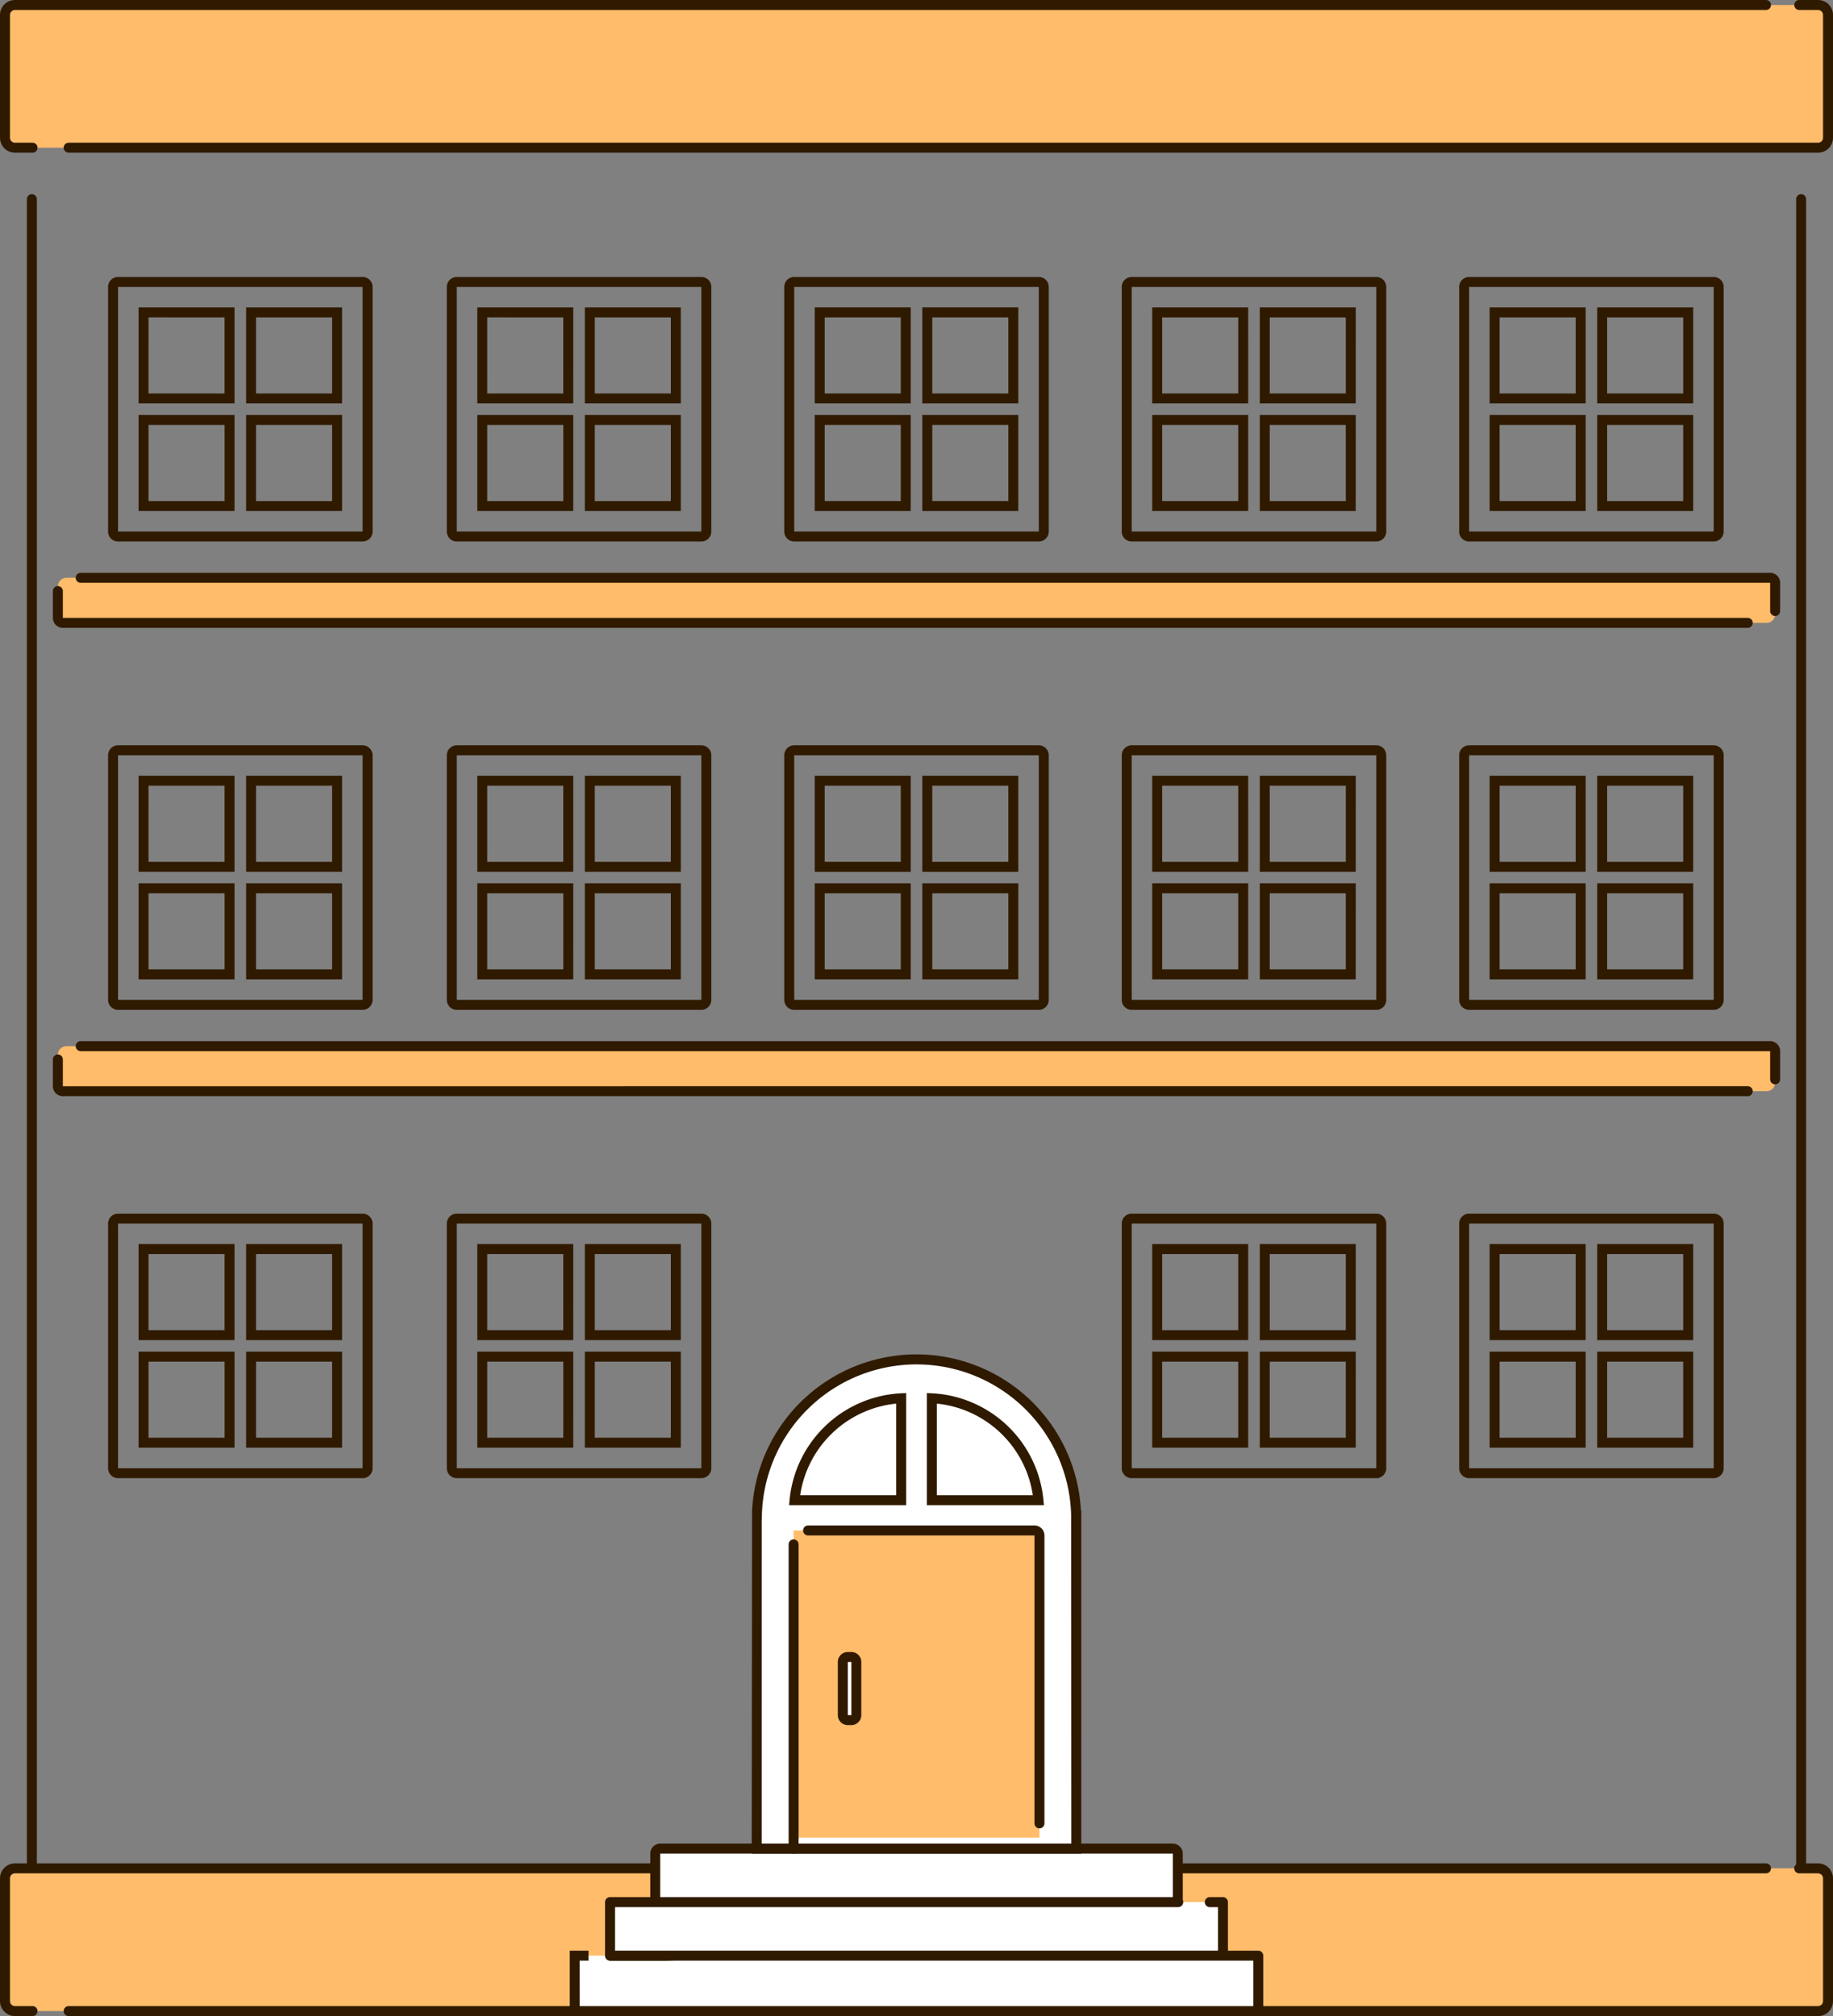 <svg xmlns="http://www.w3.org/2000/svg" width="214.873" height="236.283" viewBox="0 0 214.873 236.283">
  <rect x="0" y="0" width="214.873" height="236.283" fill="#808080" stroke="none"/>
  <g id="Group_44417" data-name="Group 44417" transform="translate(-460.734 -787.514)">
    <path id="Path_406532" data-name="Path 406532" d="M672,1009.939H463.433V807.584a.584.584,0,1,1,1.168,0v201.187H670.835V807.584a.584.584,0,0,1,1.168,0Z" transform="translate(0.453 3.271)" fill="#2f1a00"/>
    <rect id="Rectangle_35133" data-name="Rectangle 35133" width="201.31" height="5.282" rx="1" transform="translate(467.517 855.233)" fill="#ffbc6a"/>
    <rect id="Rectangle_35134" data-name="Rectangle 35134" width="213.704" height="16.727" rx="1" transform="translate(461.319 1006.486)" fill="#ffbc6a"/>
    <path id="Path_406533" data-name="Path 406533" d="M522.6,983.775h75.949v6.274H518.425v-6.274h1.62" transform="translate(9.683 32.943)" fill="#fff"/>
    <rect id="Rectangle_35135" data-name="Rectangle 35135" width="213.704" height="16.727" rx="1" transform="translate(461.319 788.098)" fill="#ffbc6a"/>
    <path id="Path_406534" data-name="Path 406534" d="M569.293,846.313h-28.67a1.169,1.169,0,0,1-1.168-1.168V816.477a1.169,1.169,0,0,1,1.168-1.168h28.67a1.169,1.169,0,0,1,1.168,1.168v28.668A1.169,1.169,0,0,1,569.293,846.313Zm-28.67-29.836v28.668h28.67V816.477Z" transform="translate(13.214 4.665)" fill="#2f1a00"/>
    <path id="Path_406535" data-name="Path 406535" d="M566.375,842.228H555.123V830.972h11.252Zm-10.084-1.168h8.917v-8.92h-8.917Zm-2.524,1.168H542.515V830.972h11.252Zm-10.084-1.168H552.6v-8.92h-8.917Zm22.692-11.44H555.123V818.364h11.252Zm-10.084-1.168h8.917v-8.92h-8.917Zm-2.524,1.168H542.515V818.364h11.252Zm-10.084-1.168H552.6v-8.92h-8.917Z" transform="translate(13.727 5.178)" fill="#2f1a00"/>
    <path id="Path_406536" data-name="Path 406536" d="M603.167,846.313H574.5a1.169,1.169,0,0,1-1.168-1.168V816.477a1.169,1.169,0,0,1,1.168-1.168h28.67a1.169,1.169,0,0,1,1.168,1.168v28.668A1.169,1.169,0,0,1,603.167,846.313ZM574.5,816.477v28.668h28.67V816.477Z" transform="translate(18.899 4.665)" fill="#2f1a00"/>
    <path id="Path_406537" data-name="Path 406537" d="M600.248,842.228H589V830.972h11.252Zm-10.084-1.168h8.916v-8.92h-8.916Zm-2.524,1.168H576.388V830.972H587.64Zm-10.084-1.168h8.917v-8.92h-8.917Zm22.693-11.44H589V818.364h11.252Zm-10.084-1.168h8.916v-8.92h-8.916Zm-2.524,1.168H576.388V818.364H587.64Zm-10.084-1.168h8.917v-8.92h-8.917Z" transform="translate(19.413 5.178)" fill="#2f1a00"/>
    <path id="Path_406538" data-name="Path 406538" d="M637.037,846.313H608.369a1.168,1.168,0,0,1-1.168-1.168V816.477a1.168,1.168,0,0,1,1.168-1.168h28.669a1.169,1.169,0,0,1,1.168,1.168v28.668A1.169,1.169,0,0,1,637.037,846.313Zm-28.669-29.836v28.668h28.669V816.477Z" transform="translate(24.585 4.665)" fill="#2f1a00"/>
    <path id="Path_406539" data-name="Path 406539" d="M634.119,842.228H622.867V830.972h11.252Zm-10.084-1.168h8.917v-8.92h-8.917Zm-2.522,1.168H610.259V830.972h11.253Zm-10.086-1.168h8.918v-8.92h-8.918Zm22.693-11.44H622.867V818.364h11.252Zm-10.084-1.168h8.917v-8.92h-8.917Zm-2.522,1.168H610.259V818.364h11.253Zm-10.086-1.168h8.918v-8.92h-8.918Z" transform="translate(25.098 5.178)" fill="#2f1a00"/>
    <path id="Path_406540" data-name="Path 406540" d="M535.421,846.313h-28.67a1.169,1.169,0,0,1-1.168-1.168V816.477a1.169,1.169,0,0,1,1.168-1.168h28.67a1.168,1.168,0,0,1,1.168,1.168v28.668A1.168,1.168,0,0,1,535.421,846.313Zm-28.67-29.836v28.668h28.67V816.477Z" transform="translate(7.528 4.665)" fill="#2f1a00"/>
    <path id="Path_406541" data-name="Path 406541" d="M532.5,842.228H521.25V830.972H532.5Zm-10.084-1.168h8.917v-8.92h-8.917Zm-2.524,1.168H508.642V830.972h11.252ZM509.81,841.06h8.917v-8.92H509.81ZM532.5,829.62H521.25V818.364H532.5Zm-10.084-1.168h8.917v-8.92h-8.917Zm-2.524,1.168H508.642V818.364h11.252Zm-10.084-1.168h8.917v-8.92H509.81Z" transform="translate(8.041 5.178)" fill="#2f1a00"/>
    <path id="Path_406542" data-name="Path 406542" d="M501.42,846.313h-28.67a1.169,1.169,0,0,1-1.168-1.168V816.477a1.169,1.169,0,0,1,1.168-1.168h28.67a1.168,1.168,0,0,1,1.168,1.168v28.668A1.168,1.168,0,0,1,501.42,846.313Zm-28.67-29.836v28.668h28.67V816.477Z" transform="translate(1.821 4.665)" fill="#2f1a00"/>
    <path id="Path_406543" data-name="Path 406543" d="M498.5,842.228H487.25V830.972H498.5Zm-10.084-1.168h8.917v-8.92h-8.917Zm-2.524,1.168H474.642V830.972h11.252ZM475.81,841.06h8.917v-8.92H475.81ZM498.5,829.62H487.25V818.364H498.5Zm-10.084-1.168h8.917v-8.92h-8.917Zm-2.524,1.168H474.642V818.364h11.252Zm-10.084-1.168h8.917v-8.92H475.81Z" transform="translate(2.334 5.178)" fill="#2f1a00"/>
    <path id="Path_406544" data-name="Path 406544" d="M672.783,805.409H467.709a.584.584,0,0,1,0-1.168H672.783a.586.586,0,0,0,.584-.584V789.266a.585.585,0,0,0-.584-.584h-2.208a.584.584,0,0,1,0-1.168h2.208a1.754,1.754,0,0,1,1.752,1.752v14.391A1.754,1.754,0,0,1,672.783,805.409Z" transform="translate(1.073 0)" fill="#2f1a00"/>
    <path id="Path_406545" data-name="Path 406545" d="M464.548,805.409h-2.062a1.754,1.754,0,0,1-1.752-1.752V789.266a1.754,1.754,0,0,1,1.752-1.752H667.754a.584.584,0,1,1,0,1.168H462.486a.584.584,0,0,0-.584.584v14.391a.585.585,0,0,0,.584.584h2.062a.584.584,0,0,1,0,1.168Z" transform="translate(0 0)" fill="#2f1a00"/>
    <path id="Path_406546" data-name="Path 406546" d="M464.548,992.409h-2.062a1.754,1.754,0,0,1-1.752-1.752V976.266a1.754,1.754,0,0,1,1.752-1.752H667.754a.584.584,0,1,1,0,1.168H462.486a.584.584,0,0,0-.584.584v14.391a.585.585,0,0,0,.584.584h2.062a.584.584,0,0,1,0,1.168Z" transform="translate(0 31.388)" fill="#2f1a00"/>
    <path id="Path_406547" data-name="Path 406547" d="M664.723,851.225H467.21a1.168,1.168,0,0,1-1.168-1.168v-3.14a.584.584,0,1,1,1.168,0v3.14H664.723a.584.584,0,1,1,0,1.168Z" transform="translate(0.891 9.873)" fill="#2f1a00"/>
    <path id="Path_406548" data-name="Path 406548" d="M667.55,850.06a.584.584,0,0,1-.584-.584v-3.308H468.917a.584.584,0,0,1,0-1.168H666.966a1.168,1.168,0,0,1,1.168,1.168v3.308A.583.583,0,0,1,667.55,850.06Z" transform="translate(1.275 9.649)" fill="#2f1a00"/>
    <rect id="Rectangle_35136" data-name="Rectangle 35136" width="201.31" height="5.282" rx="1" transform="translate(467.517 910.122)" fill="#ffbc6a"/>
    <path id="Path_406549" data-name="Path 406549" d="M664.723,898.225H467.21a1.168,1.168,0,0,1-1.168-1.168v-3.14a.584.584,0,1,1,1.168,0v3.14H664.723a.584.584,0,1,1,0,1.168Z" transform="translate(0.891 17.762)" fill="#2f1a00"/>
    <path id="Path_406550" data-name="Path 406550" d="M667.55,897.06a.584.584,0,0,1-.584-.584v-3.309H468.917a.584.584,0,0,1,0-1.168H666.966a1.168,1.168,0,0,1,1.168,1.168v3.309A.583.583,0,0,1,667.55,897.06Z" transform="translate(1.275 17.538)" fill="#2f1a00"/>
    <path id="Path_406551" data-name="Path 406551" d="M569.293,893.313h-28.67a1.169,1.169,0,0,1-1.168-1.168V863.477a1.169,1.169,0,0,1,1.168-1.168h28.67a1.169,1.169,0,0,1,1.168,1.168v28.668A1.169,1.169,0,0,1,569.293,893.313Zm-28.67-29.836v28.668h28.67V863.477Z" transform="translate(13.214 12.554)" fill="#2f1a00"/>
    <path id="Path_406552" data-name="Path 406552" d="M566.375,889.228H555.123V877.972h11.252Zm-10.084-1.168h8.917v-8.92h-8.917Zm-2.524,1.168H542.515V877.972h11.252Zm-10.084-1.168H552.6v-8.92h-8.917Zm22.692-11.44H555.123V865.364h11.252Zm-10.084-1.168h8.917v-8.92h-8.917Zm-2.524,1.168H542.515V865.364h11.252Zm-10.084-1.168H552.6v-8.92h-8.917Z" transform="translate(13.727 13.067)" fill="#2f1a00"/>
    <path id="Path_406553" data-name="Path 406553" d="M603.167,893.313H574.5a1.169,1.169,0,0,1-1.168-1.168V863.477a1.169,1.169,0,0,1,1.168-1.168h28.67a1.169,1.169,0,0,1,1.168,1.168v28.668A1.169,1.169,0,0,1,603.167,893.313ZM574.5,863.477v28.668h28.67V863.477Z" transform="translate(18.899 12.554)" fill="#2f1a00"/>
    <path id="Path_406554" data-name="Path 406554" d="M600.248,889.228H589V877.972h11.252Zm-10.084-1.168h8.916v-8.92h-8.916Zm-2.524,1.168H576.388V877.972H587.64Zm-10.084-1.168h8.917v-8.92h-8.917Zm22.693-11.44H589V865.364h11.252Zm-10.084-1.168h8.916v-8.92h-8.916Zm-2.524,1.168H576.388V865.364H587.64Zm-10.084-1.168h8.917v-8.92h-8.917Z" transform="translate(19.413 13.067)" fill="#2f1a00"/>
    <path id="Path_406555" data-name="Path 406555" d="M637.037,893.313H608.369a1.168,1.168,0,0,1-1.168-1.168V863.477a1.168,1.168,0,0,1,1.168-1.168h28.669a1.169,1.169,0,0,1,1.168,1.168v28.668A1.169,1.169,0,0,1,637.037,893.313Zm-28.669-29.836v28.668h28.669V863.477Z" transform="translate(24.585 12.554)" fill="#2f1a00"/>
    <path id="Path_406556" data-name="Path 406556" d="M634.119,889.228H622.867V877.972h11.252Zm-10.084-1.168h8.917v-8.92h-8.917Zm-2.522,1.168H610.259V877.972h11.253Zm-10.086-1.168h8.918v-8.92h-8.918Zm22.693-11.44H622.867V865.364h11.252Zm-10.084-1.168h8.917v-8.92h-8.917Zm-2.522,1.168H610.259V865.364h11.253Zm-10.086-1.168h8.918v-8.92h-8.918Z" transform="translate(25.098 13.067)" fill="#2f1a00"/>
    <path id="Path_406557" data-name="Path 406557" d="M535.421,893.313h-28.67a1.169,1.169,0,0,1-1.168-1.168V863.477a1.169,1.169,0,0,1,1.168-1.168h28.67a1.168,1.168,0,0,1,1.168,1.168v28.668A1.168,1.168,0,0,1,535.421,893.313Zm-28.67-29.836v28.668h28.67V863.477Z" transform="translate(7.528 12.554)" fill="#2f1a00"/>
    <path id="Path_406558" data-name="Path 406558" d="M532.5,889.228H521.25V877.972H532.5Zm-10.084-1.168h8.917v-8.92h-8.917Zm-2.524,1.168H508.642V877.972h11.252ZM509.81,888.06h8.917v-8.92H509.81ZM532.5,876.62H521.25V865.364H532.5Zm-10.084-1.168h8.917v-8.92h-8.917Zm-2.524,1.168H508.642V865.364h11.252Zm-10.084-1.168h8.917v-8.92H509.81Z" transform="translate(8.041 13.067)" fill="#2f1a00"/>
    <path id="Path_406559" data-name="Path 406559" d="M501.42,893.313h-28.67a1.169,1.169,0,0,1-1.168-1.168V863.477a1.169,1.169,0,0,1,1.168-1.168h28.67a1.168,1.168,0,0,1,1.168,1.168v28.668A1.168,1.168,0,0,1,501.42,893.313Zm-28.67-29.836v28.668h28.67V863.477Z" transform="translate(1.821 12.554)" fill="#2f1a00"/>
    <path id="Path_406560" data-name="Path 406560" d="M498.5,889.228H487.25V877.972H498.5Zm-10.084-1.168h8.917v-8.92h-8.917Zm-2.524,1.168H474.642V877.972h11.252ZM475.81,888.06h8.917v-8.92H475.81ZM498.5,876.62H487.25V865.364H498.5Zm-10.084-1.168h8.917v-8.92h-8.917Zm-2.524,1.168H474.642V865.364h11.252Zm-10.084-1.168h8.917v-8.92H475.81Z" transform="translate(2.334 13.067)" fill="#2f1a00"/>
    <path id="Path_406561" data-name="Path 406561" d="M603.167,940.313H574.5a1.169,1.169,0,0,1-1.168-1.168V910.477a1.169,1.169,0,0,1,1.168-1.168h28.67a1.169,1.169,0,0,1,1.168,1.168v28.668A1.169,1.169,0,0,1,603.167,940.313ZM574.5,910.477v28.668h28.67V910.477Z" transform="translate(18.899 20.443)" fill="#2f1a00"/>
    <path id="Path_406562" data-name="Path 406562" d="M600.248,936.228H589V924.972h11.252Zm-10.084-1.168h8.916v-8.92h-8.916Zm-2.524,1.168H576.388V924.972H587.64Zm-10.084-1.168h8.917v-8.92h-8.917Zm22.693-11.44H589V912.364h11.252Zm-10.084-1.168h8.916v-8.92h-8.916Zm-2.524,1.168H576.388V912.364H587.64Zm-10.084-1.168h8.917v-8.92h-8.917Z" transform="translate(19.413 20.956)" fill="#2f1a00"/>
    <path id="Path_406563" data-name="Path 406563" d="M637.037,940.313H608.369a1.168,1.168,0,0,1-1.168-1.168V910.477a1.168,1.168,0,0,1,1.168-1.168h28.669a1.169,1.169,0,0,1,1.168,1.168v28.668A1.169,1.169,0,0,1,637.037,940.313Zm-28.669-29.836v28.668h28.669V910.477Z" transform="translate(24.585 20.443)" fill="#2f1a00"/>
    <path id="Path_406564" data-name="Path 406564" d="M634.119,936.228H622.867V924.972h11.252Zm-10.084-1.168h8.917v-8.92h-8.917Zm-2.522,1.168H610.259V924.972h11.253Zm-10.086-1.168h8.918v-8.92h-8.918Zm22.693-11.44H622.867V912.364h11.252Zm-10.084-1.168h8.917v-8.92h-8.917Zm-2.522,1.168H610.259V912.364h11.253Zm-10.086-1.168h8.918v-8.92h-8.918Z" transform="translate(25.098 20.956)" fill="#2f1a00"/>
    <path id="Path_406565" data-name="Path 406565" d="M535.421,940.313h-28.67a1.169,1.169,0,0,1-1.168-1.168V910.477a1.169,1.169,0,0,1,1.168-1.168h28.67a1.168,1.168,0,0,1,1.168,1.168v28.668A1.168,1.168,0,0,1,535.421,940.313Zm-28.67-29.836v28.668h28.67V910.477Z" transform="translate(7.528 20.443)" fill="#2f1a00"/>
    <path id="Path_406566" data-name="Path 406566" d="M532.5,936.228H521.25V924.972H532.5Zm-10.084-1.168h8.917v-8.92h-8.917Zm-2.524,1.168H508.642V924.972h11.252ZM509.81,935.06h8.917v-8.92H509.81ZM532.5,923.62H521.25V912.364H532.5Zm-10.084-1.168h8.917v-8.92h-8.917Zm-2.524,1.168H508.642V912.364h11.252Zm-10.084-1.168h8.917v-8.92H509.81Z" transform="translate(8.041 20.956)" fill="#2f1a00"/>
    <path id="Path_406567" data-name="Path 406567" d="M501.42,940.313h-28.67a1.169,1.169,0,0,1-1.168-1.168V910.477a1.169,1.169,0,0,1,1.168-1.168h28.67a1.168,1.168,0,0,1,1.168,1.168v28.668A1.168,1.168,0,0,1,501.42,940.313Zm-28.67-29.836v28.668h28.67V910.477Z" transform="translate(1.821 20.443)" fill="#2f1a00"/>
    <path id="Path_406568" data-name="Path 406568" d="M498.5,936.228H487.25V924.972H498.5Zm-10.084-1.168h8.917v-8.92h-8.917Zm-2.524,1.168H474.642V924.972h11.252ZM475.81,935.06h8.917v-8.92H475.81ZM498.5,923.62H487.25V912.364H498.5Zm-10.084-1.168h8.917v-8.92h-8.917Zm-2.524,1.168H474.642V912.364h11.252Zm-10.084-1.168h8.917v-8.92H475.81Z" transform="translate(2.334 20.956)" fill="#2f1a00"/>
    <g id="Group_44410" data-name="Group 44410" transform="translate(536.962 1003.586)">
      <path id="Path_406569" data-name="Path 406569" d="M526.506,979.306v-6.274h61.256v6.274" transform="translate(-525.922 -972.447)" fill="#fff"/>
      <path id="Path_406570" data-name="Path 406570" d="M587.846,979.973a.583.583,0,0,1-.584-.584V973.7H527.174v5.69a.584.584,0,0,1-1.168,0V973.7a1.169,1.169,0,0,1,1.168-1.168h60.088a1.169,1.169,0,0,1,1.168,1.168v5.69A.583.583,0,0,1,587.846,979.973Z" transform="translate(-526.006 -972.531)" fill="#2f1a00"/>
    </g>
    <g id="Group_44411" data-name="Group 44411" transform="translate(531.661 1009.86)">
      <path id="Path_406571" data-name="Path 406571" d="M592.271,978.4h1.549v6.274H521.967V978.4h66.606" transform="translate(-521.383 -977.819)" fill="#fff"/>
      <path id="Path_406572" data-name="Path 406572" d="M593.9,985.346H522.051a.583.583,0,0,1-.584-.584v-6.275a.584.584,0,0,1,.584-.584h66.606a.584.584,0,1,1,0,1.168H522.635v5.107H593.32v-5.107h-.965a.584.584,0,1,1,0-1.168H593.9a.584.584,0,0,1,.584.584v6.275A.583.583,0,0,1,593.9,985.346Z" transform="translate(-521.467 -977.903)" fill="#2f1a00"/>
    </g>
    <g id="Group_44412" data-name="Group 44412" transform="translate(527.525 1016.133)">
      <path id="Path_406573" data-name="Path 406573" d="M518.425,990.049v-6.274h1.62" transform="translate(-517.841 -983.19)" fill="#fff"/>
      <path id="Path_406574" data-name="Path 406574" d="M519.093,990.132h-1.168v-6.858h2.2v1.168h-1.036Z" transform="translate(-517.925 -983.274)" fill="#2f1a00"/>
    </g>
    <g id="Group_44413" data-name="Group 44413" transform="translate(531.7 1016.133)">
      <path id="Path_406575" data-name="Path 406575" d="M522,983.775h75.949v6.274" transform="translate(-521.416 -983.19)" fill="#fff"/>
      <path id="Path_406576" data-name="Path 406576" d="M598.033,990.716a.584.584,0,0,1-.584-.584v-5.69H522.084a.584.584,0,1,1,0-1.168h75.949a.583.583,0,0,1,.584.584v6.274A.583.583,0,0,1,598.033,990.716Z" transform="translate(-521.5 -983.274)" fill="#2f1a00"/>
    </g>
    <g id="Group_44416" data-name="Group 44416" transform="translate(548.854 946.236)">
      <g id="Group_44414" data-name="Group 44414">
        <path id="Path_406577" data-name="Path 406577" d="M574.134,942.263a18.716,18.716,0,0,0-37.424,0h-.02v39.011h37.464V942.263Z" transform="translate(-536.105 -923.339)" fill="#fff"/>
        <path id="Path_406578" data-name="Path 406578" d="M574.821,981.942H536.189l.041-40.179a19.3,19.3,0,0,1,38.551,0h.041Zm-37.465-1.168h36.3l-.02-38.414a18.132,18.132,0,0,0-36.256,0l-.021.571Z" transform="translate(-536.189 -923.423)" fill="#2f1a00"/>
      </g>
      <path id="Path_406579" data-name="Path 406579" d="M540.393,941.1v36h28.82v-36Z" transform="translate(-535.483 -920.455)" fill="#ffbc6a"/>
      <path id="Path_406580" data-name="Path 406580" d="M569.811,940.457H556.092V927.313l.612.029a13.823,13.823,0,0,1,13.047,12.477Zm-12.551-1.168h11.253a12.664,12.664,0,0,0-11.253-10.737Zm-3.6,1.168h-13.72l.058-.638a13.822,13.822,0,0,1,13.051-12.477l.611-.029Zm-12.422-1.168h11.255V928.552A12.661,12.661,0,0,0,541.239,939.289Z" transform="translate(-535.559 -922.77)" fill="#2f1a00"/>
      <path id="Path_406581" data-name="Path 406581" d="M569.053,976.1a.584.584,0,0,1-.584-.584V941.772H541.93a.584.584,0,1,1,0-1.168h26.539a1.168,1.168,0,0,1,1.168,1.168v33.746A.583.583,0,0,1,569.053,976.1Z" transform="translate(-535.323 -920.539)" fill="#2f1a00"/>
      <path id="Path_406582" data-name="Path 406582" d="M540.477,978.824a.583.583,0,0,1-.584-.584V942.584a.584.584,0,1,1,1.168,0V978.24A.583.583,0,0,1,540.477,978.824Z" transform="translate(-535.567 -920.305)" fill="#2f1a00"/>
      <g id="Group_44415" data-name="Group 44415" transform="translate(10.098 34.893)">
        <rect id="Rectangle_35137" data-name="Rectangle 35137" width="1.584" height="7.398" rx="0.5" transform="translate(0.584 0.584)" fill="#fff"/>
        <path id="Path_406583" data-name="Path 406583" d="M546.42,961.867H546a1.169,1.169,0,0,1-1.168-1.168v-6.23A1.169,1.169,0,0,1,546,953.3h.416a1.168,1.168,0,0,1,1.168,1.168v6.23A1.168,1.168,0,0,1,546.42,961.867Zm-.416-7.4v6.23h.416v-6.23Z" transform="translate(-544.836 -953.301)" fill="#2f1a00"/>
      </g>
    </g>
    <path id="Path_406584" data-name="Path 406584" d="M672.783,992.409H467.709a.584.584,0,0,1,0-1.168H672.783a.586.586,0,0,0,.584-.584V976.266a.585.585,0,0,0-.584-.584h-2.208a.584.584,0,0,1,0-1.168h2.208a1.754,1.754,0,0,1,1.752,1.752v14.391A1.754,1.754,0,0,1,672.783,992.409Z" transform="translate(1.073 31.388)" fill="#2f1a00"/>
  </g>
</svg>
